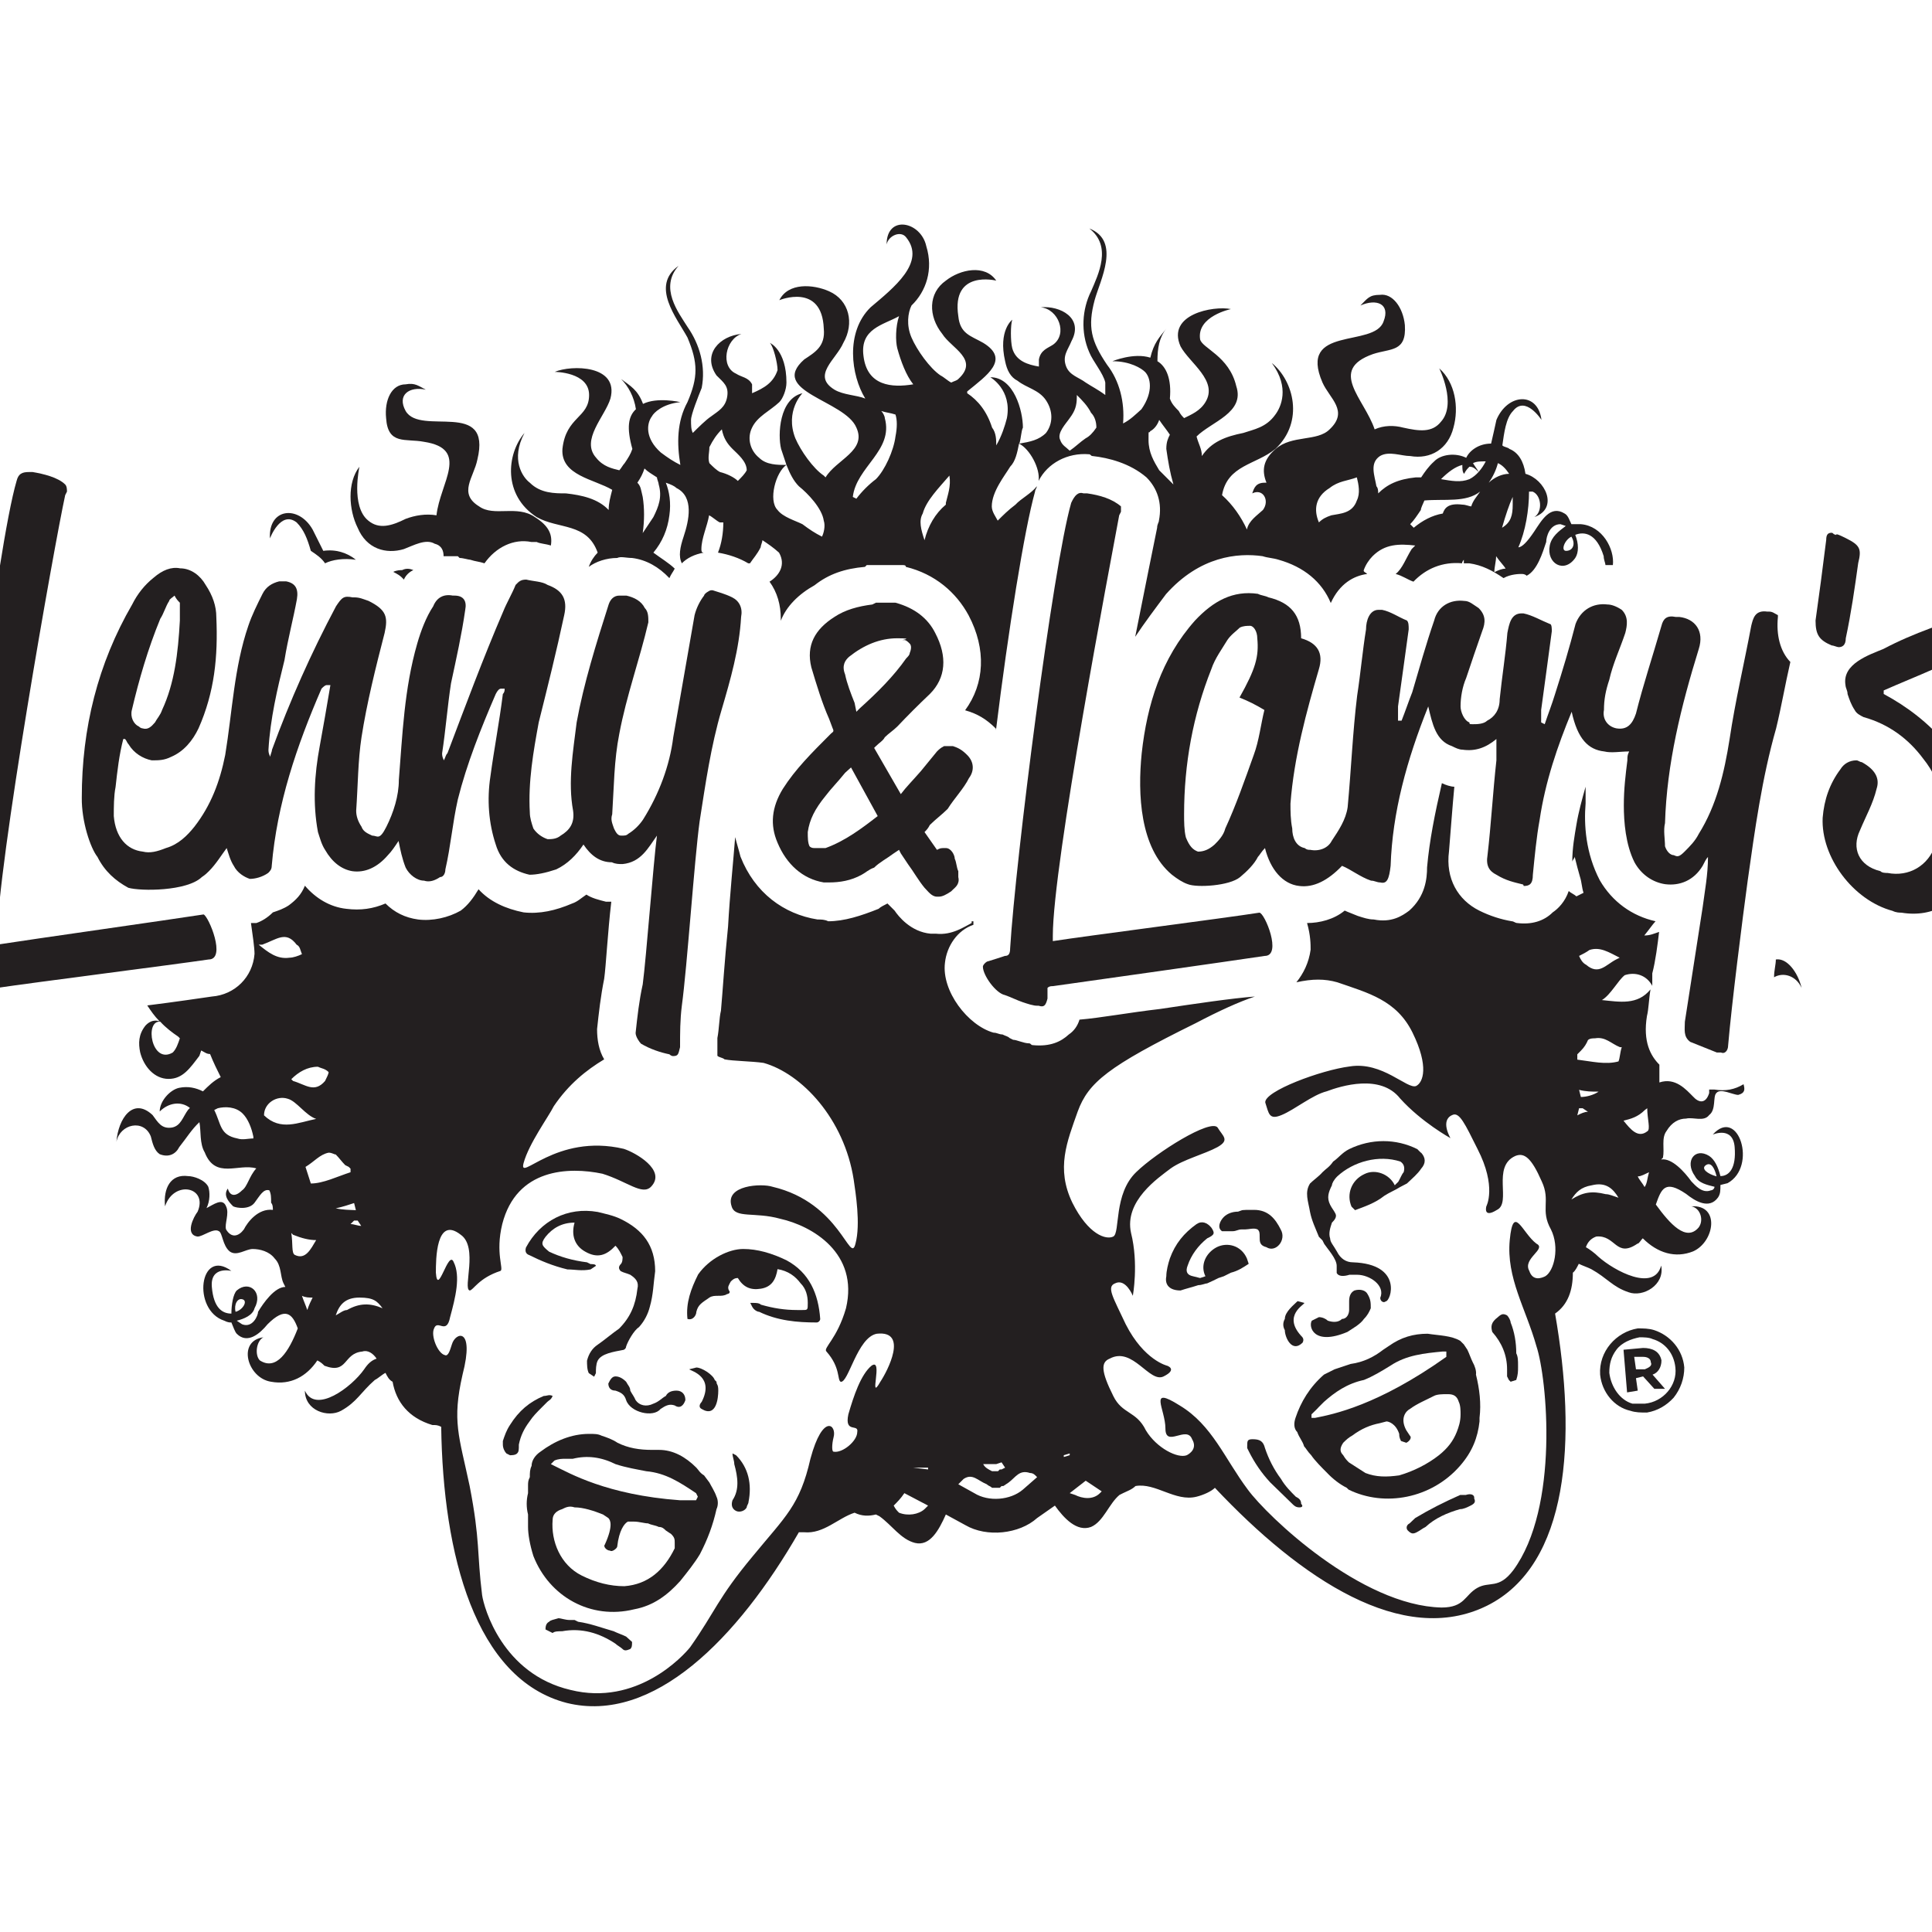 <svg viewBox="0 0 652 652" version="1.1" xmlns="http://www.w3.org/2000/svg" id="layer">
  
  <defs>
    <style>
      .st0 {
        fill: #231f20;
      }
    </style>
  </defs>
  <path d="M269.6,517.1h1.8c6.6.6,11.4-4.8,17-6.6,2.4,1.2,4.8,1.2,7.2.6l1.2.6c4.2,3,7.2,7.8,12,9,5,1.2,8-4.2,10.4-9.6l6.6,3.6c7.2,4.2,18.2,3,24.2-2.4l6-4.2c3,4.2,7.4,9,12.2,7.2,4.2-1.8,6-7.8,9.6-10.8l1.2-.6c1.2-.6,3-1.2,4.2-2.4,6.8-1.2,13.4,5.4,20.6,3.6,2.4-.6,5-1.8,6.2-3,29,30.8,63.4,53.8,91.8,39.8,27.8-13.8,30.4-56.2,23-98.6,4.3-3,6-7.8,6-13.8.8-.6,1.4-1.8,2-3,1.2.6,3,1.2,4.2,1.8,5.4,3,7.2,6,12.6,7.8,4.8,1.8,12.3-2.4,11-9-2.4,9-15.8,1.8-21.2-3-1.2-1.2-3.1-2.6-4.2-3.2.6-1.8,1.8-3,3.5-3.6,6.6-.6,6.6,7.4,13.9,2.4.6,0,1.1-1.2,1.8-1.8,5,5,11,6.8,17,4.4,7.2-3.2,9.2-15.8-.6-15.2,3.1.6,4.3,4.8,2.4,7.2-4.2,4.8-9.6-1.2-14.4-7.8,1.9-5.4,3.1-8.4,10.2-3.6,3,2.4,7.8,5.4,10.8,1.2.8-1.2.8-2.4.8-4.2l2.4-.6c10.2-5.6,3.6-26-5-16.4,0,0,6.8-3,7.4,4.2.6,7.2-1.9,9.8-4.8,9.8-.8-3.2-2-5.6-3.8-6.8-4.8-3-8.4,1.8-4.8,6.8,1.2,2.4,4.2,3,6.6,3.6,0,.6-.6,1.2-1.2,1.2-3,1.2-5.4-1.8-6.6-3-2.3-3.2-6.6-8-10.2-7.4l.6-.6c.6-3-.6-6.6,1.2-9,1.8-3,4.2-4.2,6.6-4.2,2.4-.6,6,1.2,7.8-1.2,2.4-1.8,1.2-6.2,2.4-7.4,1.4-1.8,5.6.6,7.4.6,2.3-.6,2.3-1.8,1.8-3.6-3,1.8-6,2.4-9.8,1.8h-1.8v1.2c-1.2,3.8-3.6,3.2-5.4,1.2-2.4-2.4-6-6.6-11.4-4.8v-6c-3-3-5.6-7.8-4.2-16.4.6-2.4.6-5.4,1.2-9-4.4,5.4-10.4,4.2-16.4,3.6,3-1.8,5.4-6.6,7.7-8.4,3.6-1.2,7.4,0,9.3,3.6v-4.2c1.1-4.2,1.8-9.8,2.3-14-1.8.6-3,1.2-5,1.2,1.5-1.8,2.7-3.6,3.8-4.8-8-1.8-14.6-6.6-18.8-13.8-4.8-9.2-5.4-18.8-4.8-26v-5.6h0c-1.2,4.2-2.4,8.6-3.1,12.8-.6,3.6-1.4,7.8-1.4,12.6,0-.6.8-1.2.8-1.8.6,2.4,1.2,4.8,1.8,6.8.6,1.8.6,3.6,1.2,5.4l-2.4,1.2c-.6-.6-2-1.2-2.6-1.8-1.2,3.6-3.6,6-5.4,7.2-3,3-7.2,4.2-12,3.6-.6,0-1.2-.6-1.8-.6-3.6-.6-7.4-1.8-11-3.6-7.2-3.6-11.4-10.8-10.2-20,.6-7.2,1.1-14.4,1.8-21.8-1.2,0-3-.6-4.2-1.2-2.4,10.4-4.2,19.4-5,28.4,0,3.8-.6,9.8-6,14.6-2.4,1.8-6,4.2-12,3-1.8,0-3.5-.6-5.4-1.2-1.4-.6-3.1-1.2-4.4-1.8-3.6,3-8.5,4.2-12.7,4.2,1.2,4.2,1.2,7.2,1.2,9-.6,4.4-2.4,8-4.8,11,5.4-1.2,9.6-1.2,13.8,0,10.4,3.6,20,6,25.4,17,5.6,11.4,3.6,16.8,1.2,18-3,1.2-11.4-8.4-22.4-6.6-9.6,1.2-29,8.4-28.5,12.2,1.2,3.6,1.2,6,5.5,4.2,4.4-1.8,10.4-6.8,15.2-8,4.8-1.8,18.2-6,24.8,2.4,7.2,8,17,13.4,17,13.4,0,0-3.6-6,.6-7.8,2.4-1.2,4.3,3,8.5,11.4,6.6,12.8,3,19.4,3,19.4,0,0-1.2,4.2,3.6,1.2,5-2.4-1.9-14.6,6.2-18.2,3-1.2,5.4.6,8.9,8.6,3.1,6.6-.6,9.6,3.1,16.2,3,6,1.1,14-1.9,15.8-1.2.6-4.2,1.8-5.4-1.8-2.4-4.2,6-7.4,2.4-9.2-4.8-3.6-7.8-13.8-9-1.2-1.2,12.8,5.4,23,9,35.8,3.6,10.8,7.8,54.4-7.8,75.6-5,6.6-8,3.6-12.2,6s-4.2,6.6-12,6.6c-27.2-.6-58.8-30.8-65.4-39.8-7.8-10.4-12-21.8-23-28.4-10.8-6.8-4.8,1.2-4.8,7.8s7.2-1.2,9,3.6c1.8,3-.6,4.8-1.8,5.4-3,1.2-10.2-2.4-13.8-8.4-3.2-6.6-8-5.4-11-11.6-4.2-8.4-4.2-11.4-1.2-12.6,7.8-4.2,13.4,8.4,18.2,6,4.8-2.4,1.2-3.6,1.2-3.6,0,0-7.8-1.8-14-14-4.2-9-6.6-12.6-3.6-13.8,3.6-1.8,6,4.2,6,4.2,0,0,2-10.8-.6-21.2-2.4-10.8,9.2-18.6,13.4-21.8,4.2-3,11.4-4.8,15.8-7.2,4.2-2.4,1.8-3.6,0-6.6-2.4-3-20.6,8.4-27.4,15-7.8,7.4-5.4,20.6-7.8,21.8-2.4,1.2-8.4-.6-13.8-11.4-5.6-11.6-1.8-20.6,1.8-30.8,3.6-9.8,10.2-15.2,39.8-29.8,8-4.2,14.6-7.2,20-9-7.8.6-20,2.4-32,4.2-10.4,1.2-20,3-27.2,3.6-.6,2-1.8,3.8-3.6,5-2.6,2.4-6.2,4.2-12.2,3.6-.6,0-.6-.6-1.2-.6-1.8,0-4.2-1.2-5.4-1.2l-1.2-.6c-.6-.6-1.2-.6-2.4-1.2-1.2,0-1.8-.6-3-.6-8.6-2.4-17.6-14-16.4-23.6.6-5.6,4.2-11,9.6-12.8v-1.2h-.6v.6c-2.4,1.2-6.6,4.2-12,3.6h-1.8c-6.8-.6-11-6-12.2-7.8l-2.4-2.4c-1.2.6-2.4,1.2-3,1.8-6,2.4-11.6,4.2-17,4.2-1.2-.6-2.4-.6-3.6-.6-11.4-1.8-21.2-9-26-21.2-.6-2.4-1.2-4.2-1.8-6.6-.6,7.8-1.8,19.4-2.4,30.2-1.2,11.6-1.8,21.8-2.4,28.4-.6,2.4-.6,6.2-1.2,9.2v6c.6.6,1.8.6,2.4,1.2,3,.6,9,.6,13.2,1.2,12.8,3.6,27.2,18.8,30.4,39.4.6,4.2,2.4,15,.6,21.6-1.8,7.4-5-13.8-28-19.2-3.6-1.2-16.2-.6-13.8,6.6,1.2,4.2,7.8,1.8,16.4,4.2,10.8,2.4,26.6,11.6,22.2,30.2-3,10.4-7.8,13.4-6.6,14.6,4.8,5.4,3.6,9.6,4.8,10.2,2.6.6,5.6-15,12.2-16.2,10.8-1.2,3.6,12.6,1.2,16.2-4.2,7.4,1.2-8.4-3-5.4-3.6,3-6,10.2-7.8,16.4-1.4,6.6,3.6,3,3,6,0,3-5,7.2-8,6.6-.6,0-.6-2.4,0-4.8,1.2-4.2-3.6-8.4-7.8,7.2-3.6,15.8-8.4,19.4-19.4,32.8-12,14.4-12.6,18.6-21.2,30.8-2.4,3-18,20-40.4,14.4-23-5.4-29.2-27.8-29.8-32-1.8-14.4-.6-18.2-4.2-36.8-3.6-17-6-21.8-2.4-37.6,4.2-16.2-2.4-14.4-3.6-10.2-.6,1.8-1.2,4.2-2.4,3.6-2.4-.6-4.8-6.6-3.6-9,1.2-3.2,4.2,2.4,5.4-3.8,1.8-6.6,3.6-13.8,1.2-18.6-1.8-4.4-5.4,12-6,3.6,0-4.2,0-19.4,8.4-12.8,6,4.2.6,18.2,3,18.8,1.2,0,3-4.2,10.4-6.6,1.2-.6-1.8-6,.6-15.8,4.8-18.8,22.4-19.4,33.8-17,8.4,2.6,13.4,7.4,16.4,4.4,5.4-5.6-5.4-11.6-9.2-12.8-23-5.4-35.6,11.6-33.8,4.8,1.8-6.6,8.4-15.6,10.2-19.2,5-7.4,11-12.2,17-15.8-1.8-3-2.4-6.6-2.4-10.2.6-5.6,1.2-11,2.4-17,.6-4.2,1.2-15.8,2.4-26h-1.8c-2.4-.6-4.8-1.2-6.6-2.4-1.8,1.2-3,2.4-4.8,3-5.6,2.4-11,3.6-16.4,3-6-1.2-11.4-3.6-15.2-7.8-1.8,3-3.6,5.4-6,7.2-4.2,2.4-9.6,3.6-14.4,3-4.4-.6-8-2.4-11-5.4-4.2,1.8-8.4,2.4-13.2,1.8-5.6-.6-10.4-3.6-14-7.8-1.2,3-3,4.8-5.4,6.6-1.8,1.2-3.6,1.8-5.4,2.4-1.8,1.8-3.8,3-5.6,3.6h-1.8c.6,4.2,1.2,8.4,1.2,10.4-.6,7.8-6.6,13.8-14.4,14.4-4.2.6-12.2,1.8-21.8,3h0c1.2,1.8,2.4,3.6,4.2,5.4h0s-2.4-1.2-4.8,1.4c-2.4,3-2.4,6-1.8,9,1.2,4.8,4.8,9,9.6,9s7.2-3.6,10.4-7.8l.6-1.8c1.2.6,1.8,1.2,3,1.2,1.2,3,2.4,5.4,3.6,7.8-2.4,1.2-4.2,3-6,4.8-2.4-1.2-5-1.8-8-1.2-3,.6-6.6,4.4-6.6,8,3-3,7.2-3.6,10.2-1.2l-.6.6c-1.8,2.4-2.4,5.4-5.4,6-3.6.6-4.8-1.8-6.6-4.2-6.6-6.2-11.6,1.2-12.2,9,1.2-6,9.2-7.8,11.6-1.8.6,2.4,1.2,4.8,3,6,3,1.2,5.4,0,6.6-2.4,2.4-3,4.2-6,6.8-8.4.6,3,0,7.2,1.8,10.2,3.6,9.2,11.4,3.6,17.4,5.4-2.4,2.6-3,6.2-4.8,7.4-2.4,2.4-4.2,1.8-4.8-.6-1.8,2.4.6,4.8,1.8,6,1.2.6,5.4,1.2,7.2-1.2,1.8-2.4,3-4.8,5-4.2.6,1.2.6,2.4.6,4.2.6.6.6,1.8.6,2.4-5-.6-8.6,4.2-9.8,6.6-1.8,2.4-4.2,3-6,0-.6-1.8,1.2-5.4,0-7.8-1.2-3-4.2-.6-6.6.6,1.2-2.4,1.2-5.4.6-7.2-1.2-2.4-5-3.6-6.8-3.6-6-.8-8.4,4.2-7.8,10.2,3-9,14.6-6.6,11,1.8-1.4,1.8-4.4,7.8,0,8.4,1.8,0,5.4-3,7.2-1.8,1.2.6,1.2,4.8,3.6,6.8,2.4,1.8,5.4-.8,7.8-.8s5.6.8,7.4,3.2c2.4,2.4,1.8,6,3,8.4l.6,1.2c-3.6,0-7.4,5.4-9.2,8.4,0,1.2-1.8,5.6-5.4,4.2l-1.8-1.2c2.4-.6,5.4-1.8,6-4.2,3-5.4-1.8-9.6-6-6-1.2,1.2-1.8,4.8-1.8,7.8-3,0-6-1.8-6.6-9s6.6-5.4,6.6-5.4c-10.8-8-13.4,13.2-2.4,16.8,1.2.6,1.8.6,2.4.6.6,1.4,1.2,3.2,1.8,3.8,3.6,3.6,7.8,0,10.4-3.2,6-6,8.4-3.6,10.2,1.4-3,7.8-7.2,14.4-12.8,10.8-1.8-1.8-1.2-6.6,1.2-7.8-9,1.2-5.4,13.8,2.6,15,6.6,1.2,12-1.8,15.6-7.2,1.2.6,1.8,1.2,2.4,1.8,8,3,6.2-4.2,12.8-4.8,1.8-.6,3.6.6,4.8,2.4-1.8.6-3,1.8-4.2,3.6-4.2,6-16.4,15.2-20,7.2,0,6.8,7.8,9.2,12.2,6.8,5.4-3,6.6-6.2,11.4-10.4,1.2-.6,2.4-1.8,3.6-2.4.6,1.2,1.2,2.4,2.4,3,1.2,6.8,5.4,12.2,13.4,14.6,1.2,0,1.8,0,3,.6.6,43,11.4,85.2,42.4,93.2,29.2,7.2,57.7-21.8,78.3-57.6ZM575.7,393.2h0c1.8-1.2,3,1.2,3.6,3.8-3-.8-5.4-2.6-3.6-3.8ZM556.5,395.6h0c-.6,2-.6,3.8-1.5,5-.6-1.2-1.8-2.4-2.3-3.6,1.2,0,2.4-.8,3.8-1.4ZM555.1,374.6h0l.8-.6c0,3.6,1.2,7.2,0,7.8-3.1,2.4-5.6-.6-8-3.6,2.4-.6,4.8-1.2,7.2-3.6ZM535.3,325.6h0c-1.2-.6-1.9-1.8-2.4-3,1.2-.6,2.4-1.2,3.5-2,3.6-1.2,6.6.8,10.2,2.6l-1.2.6c-3.5,1.8-5.9,5.4-10.1,1.8ZM532.3,356.4h0v-.6l1.2-1.2c1.2-1.2,1.9-2.4,2.4-3.6.6-.6,1.8-.6,2.4-.6,3.5-.6,5.4,1.8,8.4,3h.6c-.6,1.8-.6,3.6-1.1,4.8-4.3,1.2-9,0-13.9-.6v-1.2h0ZM532.3,376.4h0l.6-2.4h1.2l1.8,1.2c-1.2,0-2.4.6-3.6,1.2ZM533.5,370.2h0l-.6-2.4c2.4.6,4.2.6,6.6.6-1.8,1.2-4.2,1.8-6,1.8ZM530.3,404.8h0c1.5-2.4,3.2-4.2,6.9-4.8,4.8-1.2,7.2,1.2,9,4.2-1.9-.6-3.1-1.2-4.3-1.2-4.8-1.2-7.8-.6-11.6,1.8ZM366.4,499.7h0c1.8,1.2,3.6,2.4,5.4,3.6l-.6.6c-2.4,2.4-6,1.8-8.4.6l-1.8-.6,5.4-4.2ZM361,490.5h0v.6l-2,.6v-.6l2-.6ZM336.2,494.1h0l1.8-.6,1.2,1.8-1.2.6h-.6l-.6.6h-2c-1.2-.6-2.4-1.2-3-2.4h4.4ZM325.2,499.1h0c3-2,4.8.6,7.8,1.8.6.6,1.2.6,1.8,1.2h2.6l.6-.6h.6l1.8-1.2c2.4-1.8,3.6-4.4,7.2-3.2,1.2,0,1.8.8,2.4,1.4l-4.8,4.2c-4.2,3.6-11.6,4.2-16.4,1.2l-5.4-3c.6-.6,1.2-1.2,1.8-1.8ZM308.2,495.3h5v.6l-5-.6ZM305.2,503.9h0l8,4.2-1.2,1.2c-2,1.8-5.6,2.4-8.6,1.2-.6-.6-1.2-1.2-1.8-2.4,1.2-1.2,2.4-2.4,3.6-4.2ZM58.3,355.2h0c-7.2,4.2-9.6-11-4.2-10.4,1.8,2,4.2,3.8,6,5l.6.6c-.6,1.8-1.2,3.6-2.4,4.8ZM79.5,442.7h0c-.6-2.4.6-4.8,2.4-4.2,1.8.6,0,3.6-2.4,4.2ZM107.3,360h0c1.2.6,2.4.6,3.6,1.8,0,.6-.6,1.8-1.2,3-3.6,4.2-6.6,1.2-10.8,0l-.6-.6c2.4-2.4,5.4-4.2,9-4.2ZM88.5,318.8h0c5-1.8,8-4.8,11.6,0,1.2.6,1.2,1.8,1.8,3.2-1.2.6-3,1.2-4.2,1.2-4.2.6-7.2-1.8-10.4-4.4h1.2ZM80.1,384.2h0c-6-1.2-5.4-4.8-7.8-9.6l1.2-.6c2.4-.6,6-.6,8.4,1.8,1.8,1.8,3,4.8,3.6,7.8v.6c-1.8,0-3.6.6-5.4,0ZM89.1,376.4h0c0-4.2,4.4-6.8,8-5.6,3,.8,6,5.6,9.6,6.8-6,1.2-12,4.2-17.6-1.2ZM103.1,393.8h0c3-1.8,4.8-4.2,7.8-4.8,1.2,0,1.8.6,2.4.6,1.2,1.2,2,2.4,3.2,3.6l1.2.6.6.6v1.2c-4.4,1.4-9.2,3.8-13.4,3.8-.6-1.8-1.2-3.8-1.8-5.6ZM99.5,423.5h0c-1.2-.6-.6-3.8-1.2-7.4l.6.6c3,1.2,5.4,1.8,7.8,1.8-1.8,3-3.6,6.8-7.2,5ZM103.7,442.1h0c-.6-1.8-1.2-3-1.8-4.8,1.2.6,2.4.6,3.6.6-.6,1.2-1.2,2.4-1.8,4.2ZM113.3,407.8h0c2.6-.6,4.4-1.2,6.2-1.8l.6,2.4c-2.4-.1-4.2-.1-6.8-.6ZM119.5,411.9h1.2l1.2,1.8c-1.2,0-2.4-.6-3.6-.6l1.2-1.2ZM117.1,442.1h0c-1.2,0-2.6,1.2-3.8,1.8,1.2-3.6,3.2-6,8-6s6,1.2,7.8,3.6c-4.2-1.8-7.8-1.8-12,.6Z" class="st0"></path>
  <path d="M608,333.4h0c-1.9-4.2-6.2-5.4-9.3-3.6,0-2.4.6-4.2.6-6,3.7-.6,7.4,4.2,8.7,9.6Z" class="st0"></path>
  <path d="M181.1,174.5h0c7.4,4.2,17,1.8,20.6,12-1.2,1.2-2.4,3-3,4.8h0c2.4-1.8,6-3,9.6-3,1.2-.6,3,0,5,0,4.8.6,9,3,12.6,6.8.6-1.4,1.2-2,1.8-3.2-1.8-1.8-4.8-3.6-7.2-5.4,3-3.6,4.8-7.8,5.4-12.6.6-4.2,0-8-1.2-11,1.8.6,3,1.2,3.6,1.8,6,3,4.2,11,2.4,16.4-1.2,3.6-1.8,6.6-.6,9,1.8-1.8,4.2-3,7.4-3.6-.8,0-.8-.6-.8-1.2,0-3.6,2-7.8,2.6-11.4,1.2.6,2.4,1.8,3.6,2.4h1.2c0,3.6-.6,7.2-1.8,10.2,3.6.6,7.2,1.8,10.2,3.6h.6c1.2-1.8,2.4-3,3.6-5.4,0-.6.6-1.8.6-2.4,1.8,1.2,3.6,2.4,5.6,4.2,2.4,4.2,0,7.8-3.2,9.8,2.6,3.6,3.8,7.8,3.8,12.6v.6c1.8-4.8,6-9,11.4-12,4.8-3.8,10.2-5.6,17-6.2l.6-.6h12c.6,0,1.2,0,1.2.6,9.8,2.4,17,8.6,21.2,16.4,6,11.4,5.4,23-1.2,32,4.2,1.2,7.2,3,10.4,6.2v.6c4.2-34,9.6-67.8,13.2-80.6,0-.6.6-1.2.6-1.8-1.8,2.4-5.4,4.2-7.2,6.2-2.4,1.8-4.2,3.6-6,5.4-.6-1.2-2-3-2-4.8,0-5,4.4-10.4,6.2-13.4,1.8-1.8,2.4-4.8,3-7.8,3.6,1.8,7.2,8.4,6.6,12.6,3-6,9.8-9.6,17-9,.6,0,.6.6,1.2.6,5.4.6,12.6,2.4,18.2,7.2,3.6,3.6,5.4,8.6,4.2,14.6,0,.6-.6,1.2-.6,2.4-1.2,6-4.2,20.6-7.4,36.8,3.2-4.8,6.8-9.6,10.4-14.4,11.4-12.8,24.2-14,32.6-12.8,1.8.6,3.5.6,5.4,1.2,8.5,2.4,14.6,7.4,17.6,14.6,3-6.6,7.8-9.2,12.3-9.8-.6-.6-1.2-.6-1.2-1.2.6-1.8,1.8-3.6,3-4.8,4.2-4.2,9-4.2,14.4-3.6l-1.2,1.2c-1.9,3-3.1,6.6-5.4,8.4,2.3.6,4.2,2,6,2.6,4.2-4.4,9.8-6.8,16.4-6.2,0-.6.6-1.2.6-1.2v1.2h1.8c4.3.6,7.8,2.4,11.6,5,2.4-1.4,5.5-1.4,6-1.4s1.2,0,1.8.6c3.6-1.8,5.4-7.8,6.6-11.4,0-1.8,1.2-6,4.8-6l1.8.6c-2.4,1.8-4.8,3.6-5.4,6.6-1.2,6,4.8,9.6,8.6,4.2,1.2-1.8,1.2-4.8,0-7.8,3-1.2,7.2-.6,9.6,7.2,0,1.2.6,2.4.6,3h2.5c.6-5.4-3.5-13.2-10.8-13.8h-3.2c-.6-1.2-1.1-3-2.3-3.6-4.8-3-7.8,2.4-10.2,6s-4.2,5.4-5.4,5.4c2.4-5.4,3.6-12.6,3.6-18.8h1.2c3,1.2,3.5,6.8.6,8.6,8.4-3,3.6-12.8-3-14.6-.6-4.2-2.4-7.2-5.4-8.4-.6-.6-1.9-.6-2.4-1.2.6-4.2,1.2-9.2,3.6-11.6,4.2-5.4,9.6,3,9.6,3-1.2-9.6-11.4-9-15.2,0-.6,2.6-1.2,5.6-1.8,8-4.2,0-7.3,2.4-8.4,4.8-3.6-1.8-8.5-1.2-10.8,1.2-2,1.8-3.2,3.6-4.4,5.4h-1.8c-6,.6-9.7,2.4-12.7,5.4,0-.6,0-1.8-.6-2.4-.6-3.6-2.4-7.8,1.2-10.2,3-1.8,7.2,0,10.2,0,6.9,1.2,12.8-2.4,14.6-9.6,1.9-6.8.6-15.2-4.8-20,0,0,6,12,.6,18-3,3.8-7.4,3.2-12.8,2-3-.8-6.5-.8-9.6.6-3.5-10.4-15.8-20-.6-25.4,6-2,11.4-.6,10.8-9.8-.6-6-4.2-10.8-8.4-10.2-3.6,0-4.2,1.2-6.6,3.6,5.4-2.4,10.2-.6,7.8,5.4-3.1,9-29,1.2-20.6,20.6,2.4,5.4,9,9.6,2.4,15.8-4.2,4.2-12.7,1.8-18.2,6.6-4.2,3.6-4.8,7.2-3.1,11.4h-.6c-3,0-3.6,1.8-4.2,3.6,3.6-1.8,6,2.4,3.6,5.6-1.9,1.8-4.8,3.6-5.4,6.6-1.9-4.2-4.8-8.4-8.4-11.6,1.8-10.2,11.4-10.2,18-15.6,9.8-9.2,6.2-23-1.2-29,6.2,8.4,3,15,1.2,17.4-3.1,4.4-7.3,5-10.8,6.2-6,1.2-10.8,3-14,7.8,0-2.4-1.2-4.2-1.8-6.6,5-5,16.4-8,13.4-17-2.4-10.2-11.6-12.8-12.2-15.8-1.2-7.8,10.4-10.2,10.4-10.2-6-1.2-21.8,1.8-17,12.6,3,5.6,12.8,11.6,8.4,18.8-1.8,3-4.8,4.2-7.2,5.4-.6-.6-1.2-1.2-1.8-2.4-1.2-1.2-2.4-2.4-3-4.2.6-6.6-1.2-10.8-4.2-12.6,0-4.4.6-8,3-11-2.4,3-4.2,4.8-5.4,9.8-5.6-1.8-12.8,1.2-12.8,1.2,6,0,9.8,2.4,11,3.6,1.8,1.8,3,6.6-1.2,12.6-2,1.8-3.8,3.6-6.2,4.8.6-7.2-1.2-14.4-5.4-19.8-5.4-8-6.6-12.8-4.2-21.8,1.8-6.6,9-20-1.8-24.2,7.8,6,3,15.6.6,21.2-3,6-3.6,13.8-.6,20.6,1.2,3,4.8,7.2,5.4,10.2v4.2c-2.4-1.8-4.8-3-6.6-4.2-2.4-1.8-5.4-2.4-6.6-5.4-1.4-3.6.6-5.6,1.8-8.6,4.2-7.8-3.8-12-10.4-11.4,6,.6,9.2,9,4.2,12.6-1.8,1.2-4.2,1.8-4.8,5v2.4c-3.6-.6-7.8-1.8-9-6.2-.6-2.4-.6-7.8,0-9.6,0,0-4.8,3.6-2.4,14,.6,3,1.8,5.4,4.2,6.6,3,2.4,7.2,3,9.6,6.6s2.4,7.8,0,11c-2.4,2.4-5.4,3-9,3.6.6-1.8.6-4.2,1.2-5.4,0-5.6-3-17-11-17,0,0,7.4,4.2,5.6,13.8-.6,2.4-1.8,6.2-3.6,9.2,0-1.8,0-4.2-1.4-6-1.8-5.6-4.8-9.2-8.4-11.6v-.6c6.6-5.4,14.6-10.8,5.4-16.4-4.2-2.4-7.8-3-8.4-9-2.4-15.8,12.8-12,12.8-12-3.8-5.6-12.2-3.8-17,0-6,4.2-6,12-1.2,18,3,4.8,12.6,8.6,5.4,15.2-.6.6-1.2.6-2.4,1.2-1.2-.6-2.4-1.8-3.6-2.4-3.6-2.4-8-8.6-9.8-12.8-1.8-4.2-1.2-8.4,0-10.8,5-4.8,7.4-12.2,5-20-1.8-8.4-13.4-10.8-13.4-.6.6-3,4.8-4.8,6.6-2.4,6.8,8.4-4.2,17-12,23.6-8.6,8.4-6.6,23-1.8,30.8-3-1.2-7.4-1.2-10.4-3-7.8-4.8.6-10.2,3-15.8,3.8-6.6,2-14.4-4.8-17.4-5.4-2.4-13.8-3-16.8,3,0,0,14.4-6,15,9.6.6,6-3,8-6.6,10.4-12.2,10.8,13.8,13.8,17.6,23,3.6,7.8-6.8,10.8-10.4,16.8l-.6-.6c-3.6-2.4-7.8-8.4-9.6-12.6-3.6-9.2,2.4-15.2,2.4-15.2-7.8,1.8-8.4,14-7.2,18.8.6,1.8,1.2,3.6,1.8,5.4-3,0-6.8,0-9.2-2.4-3-2.4-4.2-6.6-2.4-10.2,1.8-3.8,6-5.6,9.2-8.6,1.2-1.2,2.4-4.2,2.4-6.6,0-11-5.6-13.4-5.6-13.4,1.2,1.2,2.6,6.8,2.6,9.2-1.4,4.2-4.4,6-8.6,7.8v-3c-1.2-2.4-3.6-2.4-5.4-3.6-5.4-2.4-3.6-11.6,1.8-13.4-7.2.6-13.4,6.8-8.4,14,2.4,2.4,4.2,3.6,3.6,7.2-.6,3.6-3,4.8-5.4,6.6-1.8,1.2-4.4,3.8-6.2,5.6-.6-1.2-.6-2.6-.6-4.4s2.4-7.8,3.6-10.8c1.4-7.2-.6-14.6-4.8-20.6-3-4.8-9.6-13.2-3-20.6-9.6,6.8-.6,17.6,3,24.2,3.6,8.6,3.6,13.4,0,21.8-3.6,6.6-3.6,14-2.4,21.2-2.4-1.2-4.2-2.4-6.6-4.2-5.4-4.8-4.8-9.8-3-12.2.6-1.2,3.6-4.2,9.6-4.8,0,0-7.8-1.8-12.6.6-1.8-4.8-4.2-6-7.4-8.4,2.4,2.4,4.4,6,5,10.2-2.6,2.4-3.2,6.2-1.2,13.4-.6,1.8-1.4,3-2.6,4.8-.6.6-1.2,1.8-1.8,2.4-2.4-.6-5.4-1.2-7.8-4.2-5.4-6,3-14,4.8-20,3-11.4-13.2-11.4-18.8-9,0,0,11.6,0,11.6,7.8s-7.8,7.2-9,18.2c-.6,9,10.8,10.2,16.8,13.8-.6,2.4-1.2,4.4-1.2,6.8-3.6-3.8-9-5-14.4-5.6-3.8,0-8.6,0-12.2-3.6-2.4-1.8-6.6-7.8-1.8-16.8-6.1,7.2-7.3,21,4.1,28.4ZM530.3,181.1h0c1.5,2.4.6,4.8-1.8,4.8-1.8,0-.6-3.6,1.8-4.8ZM508.1,191.9h0c-1.2,0-2.6.6-3.8,1.2,0-1.8.6-3.6.6-5.4,1.2,1.8,2.5,3,3.2,4.2ZM510.5,167.7h0v2.6c0,3.6-.6,6-3.6,7.8,1.2-4.2,2.4-7.8,3.6-10.4ZM505.5,156.3h0c1.4.6,2.6,1.8,3.8,3.6-2.4,0-5,1.2-6.9,3,1.3-1.8,2.5-4.2,3.1-6.6ZM493.5,156.9h0c0,1.2,0,2.4.6,3,.6-1.2,1.2-1.8,1.8-2.4,1.2,0,1.9.6,3.1,1.8-.6-1.2-1.2-1.8-1.9-3,1.2-.6,2.4-.6,4.3-.6-1.2,2.4-3.1,4.8-5.5,6-3,1.2-6,.6-9.6,0,2.4-2.4,4.8-4.2,7.2-4.8ZM479.5,172.1h0c0-.6.6-1.8,1.2-3.2,6.8-.6,14,.8,18.8-3-1.2,1.8-2.4,3-3,5-.6,0-1.8-.6-3-.6-4.8-.6-6,1.2-6.6,3-3.6.6-6.9,2.4-9.8,4.8l-1.2-1.2c1.2-1.2,2.4-3,3.6-4.8ZM448.7,164.7h0c3-2.4,6-2.4,9.2-3.6.6,2.4,1.2,5.4,0,7.8-1.5,4.4-5.6,4.4-8.6,5-1.8.6-3,1.2-4.2,2.4-1.8-4.2-1.3-8.6,3.6-11.6ZM391.2,141.7h0c1.2,1.8,2.4,3.2,3.6,5-.6,1.2-1.2,2.4-1.2,4.8.6,4.2,1.2,7.8,2.4,12-1.8-1.8-3-3-4.8-4.8-1.8-3-3.6-6-3.6-10.2s0-1.8.6-3c1.2-.6,2.4-2,3-3.8ZM361,141.1h0c1.8-2.4,2.4-4.2,2.4-7.2v-.6c1.8,1.8,3.6,3.6,4.8,6,1.2,1.2,1.8,3,1.8,5-1.2,1.8-2.4,3-3.6,3.6-1.8,1.2-3.6,3-5.4,4.2-1.2-1.2-2.6-1.8-3.2-3.6-1.2-2.4,2-5.6,3.2-7.4ZM311.4,173.3h0c1.2-4.4,5.4-8.6,9-12.8.6,3.6-.6,6.6-1.2,9.2v.6c-3.6,3-6,7.2-7.2,12-1.2-3.6-2-6.6-.6-9ZM295.6,161.7h0c-2.4,1.8-4.8,4.2-6.6,6.6l-1.2-.6c1.2-10.2,13.8-15.6,10.8-26.6,0-.6-.6-1.8-1.2-2.4,1.8.6,3,.6,4.8,1.2.6,1.8.6,4.4,0,7.4-.6,4.8-3.6,11.4-6.6,14.4ZM291.4,120.1h0c-1.2-9.2,6.6-10.4,12-13.4-1.2,3.6-1.2,8.4-.6,10.8,1.2,4.4,3,9.2,5.4,12.2-7.2,1.2-15.6.6-16.8-9.6ZM265.4,156.9h0c1.2,3,2.4,5.4,4.2,7.2,3,2.4,7.8,7.4,8.4,11.6.6,1.8,0,4.2-.6,5.4-2.4-1.2-4.2-2.4-6.6-4.2-2.4-1.2-6.6-2.4-8.4-4.8-3.2-3.2-.6-12.8,3-15.2ZM243.6,144.9h0c.6,3,1.8,4.8,3.6,6.6s4.8,4.2,4.8,7.2c-.6,1.2-1.8,2.4-3,3.6-1.2-1.2-3.6-2.4-6-3-1.2-.6-2.4-1.8-3.6-3-.6-1.8,0-3.6,0-5.4,1.2-2.4,2.4-4.2,4.2-6ZM217.5,158.1h0c1.2,1.2,2.4,1.8,4.2,3,0,.6.6,1.8.6,2.4,1.2,4.2,0,7.4-1.8,11-1.2,1.8-2.4,3.6-3.6,5.4.6-4.2.6-8.4,0-12.2-.6-2.4-.6-3.6-1.8-4.8,1.2-1.8,1.8-3,2.4-4.8Z" class="st0"></path>
  <path d="M136.3,195.6h0c.6-1.4,1.8-2.6,3.2-3.2-1.4-.6-2.6-.6-3.8,0-.6,0-1.8,0-3,.6,1.2.6,2.4,1.2,3.6,2.6Z" class="st0"></path>
  <path d="M136.3,185.3h0c3.2-1.2,7.4-3.6,10.4-1.8,2.4.6,3,2.4,3,4.2h4.8l.6.6c1.2,0,3,.6,3.6.6,1.8.6,3,.6,4.8,1.2,3.8-5.4,9.8-8.4,15.8-7.2h1.8c1.2.6,3,.6,4.8,1.2.6-3.6-.6-6.6-5.4-9.6-6-4.2-13.8,0-18.8-3.6-7.2-4.4-1.8-9.8-.6-15.8,5-20.6-19.2-7.8-24.2-16.4-3-5.4,1.2-8.4,6.8-7.2-2.4-1.2-3.6-2.4-6.8-1.8-4.8,0-7.2,5.4-6.6,11.4.6,9.2,6.6,6.8,12.8,8,15.6,2.4,5.4,13.8,4.2,24.8-3.6-.6-7.2,0-10.4,1.2-4.8,2.4-9,3.6-12.6.6-6-4.8-3-18.2-3-18.2-4.2,5.4-3.6,14.6-.6,20.6,3,7.2,9.6,9,15.6,7.2Z" class="st0"></path>
  <path d="M100.1,176.3h0c2.4,2.4,3.6,5.4,4.8,9.6,1.8,1.2,3.6,2.4,4.8,4.2,2.4-1.2,6.2-1.8,10.4-1.2-3-2.4-6.8-3.6-11-3l-3.6-7.2c-4.8-8.4-15-7.2-14.4,3,0,0,3.6-9.6,9-5.4Z" class="st0"></path>
  <path d="M177.5,195.6h0c-1.8,0-2.4.6-3.6,1.8,1.2-1.1,1.8-1.8,3.6-1.8Z" class="st0"></path>
  <path d="M425.1,417.3h0c0,1.8,0,3,2.3,3.6,3.1,2,6.9-2.4,4.8-6-1.8-3.6-4.2-6.6-9-6.6s-3.5,0-5.4.6c-1.8,0-3.6.6-4.8,1.8s-2.4,3.6-.6,4.8h3.6c1.2,0,1.8-.6,3-.6h1.2c1.2,0,3-.6,4.2,0,.7.6.7,1.3.7,2.4Z" class="st0"></path>
  <path d="M452.9,445.1h0c-1.2,1.2-3,1.2-4.8.6-.6-.6-1.8-1.2-3-1.2l-1.2.6-1.2.6c-1.2,2,.6,8.6,12,3.8,1.8-1.2,4.4-2.6,5.6-4.4,1.2-1.2,1.8-2.4,2.3-3.6,0-1.8,0-3-1.1-4.8-.6-1.2-2.4-1.8-4.4-1.2-1.2.6-1.8,1.8-1.8,3.6v3c0,1.2-.7,3-2.4,3Z" class="st0"></path>
  <path d="M494.7,504.5h-1.9c-5.4,2.4-10.2,4.8-15.2,7.8l-1.9,1.8c-1.2.6-1.2,1.8-.6,2.4,1.2,1.2,1.8,1.2,3,.6,1.2-.6,1.8-1.2,3-1.8,3.2-3,7.4-4.8,11.6-6,1.2,0,2.4-.6,3.6-1.2s1.8-1.2,1.2-2.4c.2-1.2-1-1.8-2.8-1.2Z" class="st0"></path>
  <path d="M497,459.7h0c-.6-1.2-1.2-3-1.8-4.2l-1.2-1.8-.6-.6-.6-.6c-3-1.8-7.2-1.8-11-2.4-4.8,0-9,1.2-13.2,4.2l-1.8,1.2c-3.1,2.4-6.6,4.2-11,4.8-1.8.6-3.6,1.2-5.4,1.8-1.2.6-2.4,1.2-3.6,1.8-4.8,4.2-7.8,9.2-9.6,14.6-.6,1.8-.6,3.6.6,4.8.6,1.8,1.8,3,2.3,4.8.6.6,1.2,1.8,2.4,3,1.2,1.8,3.6,4.2,5.4,6,1.9,2,4.2,3.8,6.6,5l.6.6c12.2,6,28,3,37.6-8,4.2-4.8,6-9.6,6.6-15v-1.2c.6-4.8,0-9.8-1.2-14.6.2-1.2-.4-3-1.1-4.2ZM443.8,478.5h-1.2v-1.2c.6-.6,1.9-1.8,2.4-2.4l1.8-1.8c3.6-3.2,7.8-6.2,13.5-7.4,3-1.2,6-3,8.9-4.8,5.4-3.6,11.4-4.2,17.7-4.8h1.2v1.8c-23.1,16.4-38.2,19.4-44.3,20.6ZM491.6,483.3h0c-1.2,3-3,5.4-6,7.8-3.8,3-8.6,5.4-13.4,6.8-4.3.6-7.8.6-11.4-.8-1.8-1.2-3.8-2.4-5.6-3.6-.6-.6-1.2-1.2-1.9-2.4-1.2-1.2-1.2-2.4,0-4.2,1.2-1.2,1.9-1.8,3-2.4,3.2-2.4,6.2-3.6,9.3-4.2l2.3-.6c.6,0,3.1.6,4.3,4.2,0,.6,0,1.2.6,2.4l1.8.6c1.2-.6,1.9-1.8,1.2-2.4l-1.2-1.8c-2.3-4.2,0-6.6,1.2-7.2,2.4-1.8,5.4-3,8.1-4.4,1.1-.6,3-.6,4.2-.6h.6c1.8,0,3,.6,3.6,2.6.6,1.2.6,3,.6,4.2,0,2.4-.6,4.2-1.3,6Z" class="st0"></path>
  <path d="M437.9,439.1h0c-1.2,1.2-4.3,3.6-4.3,6-.7,1.2-.7,2.6,0,3.8,0,2.4,2.4,7.8,6,4.2.6-1.2,0-1.8-.6-2.4-6.1-6.8,1.2-10.4,1.2-11l-2.3-.6Z" class="st0"></path>
  <path d="M479.5,389h0l-1.2-1.2c-7.2-3.6-15.6-3.6-23,0-2.4,1.2-3.6,3-5.4,4.2-1.2,1.8-2.4,2.4-3.6,3.6-1.2,1.4-3,2.6-4.2,3.8-1.9,3-.6,6,0,9.6.6,3,1.8,5.4,3,8.4l1.2,1.2.6,1.2c1.2,1.8,4.2,5,4.2,7.4v2.4c.6,1.2,2.4,1.2,4.3.6h2.6c4.2,0,9.6,3.6,7.8,7.8,0,1.2,1.2,1.8,1.8,1.2,1.8,0,6-12.6-11-13.2-2.3,0-4.2-1.2-5.4-3.6-1.1-2-2.3-3.2-2.3-4.4-.6-1.8,0-3.6.6-5.4.6-.6,1.8-1.8,1.2-3-.6-1.2-1.2-1.8-1.8-3-1.2-2.4-.6-4.2.6-6.6,0-.6.6-1.8,1.8-3,5.4-5,14-7.4,21.3-5q1.8,1.2,1.1,3.6c-.6.6-1.1,2-1.8,3.2l-1.2,1.2c-1.8-3.8-6.6-5.6-10.2-3.8-4.4,2-6.2,6.8-4.4,11l1.2,1.2c3.2-1.2,6.8-2.4,9.8-4.8,1.8-1.2,3.5-1.8,5.4-3l2.3-1.2c1.9-1.8,3.6-3.2,4.8-5,1.6-1.8,1.6-3.6,0-5.4Z" class="st0"></path>
  <path d="M403.8,413.1h0c-4.2,3-7.2,6.6-9,11.6-.6,1.8-1.2,4.2-1.2,6-.6,3,1.2,4.8,4.8,4.8,1.8-.6,4.2-1.2,6-1.8,1.2,0,2.4-.6,3-.6,1.4-.6,2.6-1.2,3.8-1.8l1.8-.6,2.4-1.2c2.4-.6,4.2-1.8,6-3l-.6-1.8c-1.9-4.4-6.6-5.6-10.2-3.8-3.8,2-5.6,6.2-3.8,9.8l-1.8.6-2.4-.6q-3-.6-1.8-3.6c1.2-3.6,3.6-6.8,6.6-9.2,2.6-1.2,2.6-1.8,1.4-3.6-1.4-1.7-3.2-2.4-5-1.2Z" class="st0"></path>
  <path d="M508.6,463.9h0v.6l.6,1.2.6.6,1.9-.6c.6-1.8.6-3,.6-4.2v-.6c0-1.8,0-3-.6-4.2,0-3.6-.6-7.2-1.9-10.4,0-.6-.6-1.8-1.2-2.4-1.2-.6-1.8-.6-3.1.6-2.4,1.8-2.4,3.2-1.9,5,3.2,3.6,5,7.8,5,12.6,0,.6,0,1.2,0,1.8Z" class="st0"></path>
  <path d="M420.9,488.1h0v.6l.6,1.2c1.8,3.6,4.2,7.2,7.2,10.4,2.4,2.4,5,4.8,7.4,7.2.6.6,1.2,1.2,2.4,1.2s1.2-.6.6-1.2c0-1.2-.6-1.8-1.8-2.4-1.8-1.8-3.6-3.6-5-6-2.4-3.2-4.2-6.8-5.4-10.4-.6-2.4-1.8-3-4.2-3-1.8,0-1.8.6-1.8,2.4Z" class="st0"></path>
  <path d="M229.6,533.5h0c2.4-3,4.8-6,6.6-9,2.6-5,4.4-9.8,5.6-15.2.6-1.2.6-3,0-4.2-.6-1.8-1.8-3.6-2.4-4.8l-1.8-2.4c-1.4-.8-2-2-2.6-2.6-3.6-3.6-7.8-6-12.6-6h-2.4c-4.2,0-8-.6-11.6-2.4-1.8-1.2-3.6-1.8-5.4-2.4-1.2-.6-2.4-.6-4.2-.6-6,0-11.6,2.4-16.4,6-1.8,1.2-3,3-3,4.8-.6,1.2-.6,2.4-.6,3.8-.6,1.2-.6,1.8-.6,3v2.4c-.6,2.4-.6,4.8,0,7.2v4.2c0,2.4.6,6,1.8,9.8,5.4,13.8,19.4,21.6,34,18,6.5-1.2,11.3-4.8,15.6-9.6ZM187.1,494.7h0l-1.2-.6,1.2-1.2c1.4-.6,2.6-.6,3.8-.6h2.4c4.8-1.2,9.6-.6,14.4,1.8,3.6,1.2,7.4,1.8,10.4,2.4,6.6.6,11.4,3.8,16.8,7.4l.6,1.2-.6,1.2h-5.4c-24.8-1.8-37.4-9.2-42.4-11.6ZM210.7,535.3h0c-4.8,0-9.6-1.2-14.4-3.6-7.2-3.6-10.4-11.6-9.8-18.8,0-1.8,1.2-3,3.2-3.6,1.2-.6,2.4-1.2,4.2-.6,3,0,6.6,1.2,9.6,2.4l1.8,1.2c.6.6,1.8,2.4-1.2,9-.6.6.6,2,1.8,2,.6.6,2.4-.8,2.4-1.4.6-5.4,2.4-7.8,3.6-8.4h2c1.8,0,3.6.6,4.8.6,1.2.6,2.4.6,3.6,1.2,1.2,0,1.8.6,2.4,1.2l1.8,1.2c1.2,1.2,1.2,1.8,1.2,3v1.8c-3.6,7.4-9,12.2-17,12.8Z" class="st0"></path>
  <path d="M276.8,445.1h0c-.6-8.4-3.6-15.6-11.4-19.8-5-2.4-9.8-3.8-14.6-3.8s-11.4,3.2-15.2,8.6c-2.4,4.8-4.2,9.6-3.6,15,1.8.6,3-1.2,3-2.4.6-2.4,1.8-3,4.4-4.8,1.8-1.2,4.2,0,6-1.2.6,0,1.2-.6.6-1.2-.6-1.2,0-1.8.6-3,.6-.6,1.2-1.2,2.4-1.2,1.8,3,4.2,4.2,7.8,3.6s5-3,5.6-6.6c3.6.6,6,2.4,7.8,4.8,1.8,1.8,2.4,4.2,2.4,6.6s0,2.4-1.8,2.4h-1.8c-4.2,0-8-.6-12.2-1.8-.6-.6-1.8-.6-2.4-.6h-1.2l.6,1.2c.6,1.2,1.8,1.8,2.4,1.8,6.2,3,12.8,3.6,19.4,3.6.6,0,1.2-.6,1.2-1.2Z" class="st0"></path>
  <path d="M209.5,411.4h0c-2.4-1.2-5.4-1.8-7.8-2.4-10.2-1.8-19.4,3-24.2,12q-.6,2,1.2,2.6c3.6,1.8,7.8,3.6,12.8,4.8,2.4,0,4.8.6,7.8,0l1.8-1.2c0-.6-1.2-.6-1.8-.6l-1.2-.6c-4.8-.6-9-1.8-12.8-3.6-2.4-2-3-2.6-1.2-5,2.4-3,5.6-4.8,9.8-4.8-1.2,4.2,0,7.8,3.6,9.8,4.2,2.4,7.2,1.2,10.2-2,1.2,1.2,1.8,2.6,2.4,3.8,0,.6,0,1.8-.6,2.4q-1.2,1.2,0,2.4c1.2.6,1.8.6,3.2,1.2,1.8,1.2,3,2.4,2.4,4.8-.6,5.4-2.4,9.6-6.2,13.4-1.8,1.2-5.4,4.2-7.2,5.4s-3,3-3.6,5.4c0,1.2,0,3,.6,4.2l1.8,1.2.6-1.2c0-1.2,0-3,.6-4.2,1.2-2.4,5.4-3,8.4-3.6.6,0,1.2-.6,1.2-1.2.6-1.8,2.6-5.4,4.4-6.6,1.8-2,3-4.4,3.6-6.8,1.2-4.2,1.2-7.8,1.8-12,0-8.7-4.2-14-11.6-17.6Z" class="st0"></path>
  <path d="M220.5,473.7h0c-2.4,1.2-4.8.6-6-1.2-.6-1.4-1.2-2-1.8-3.2,0-1.2-.8-1.8-1.4-3-1.2-1.2-2.4-1.8-3.6-1.8s-1.8,1.2-2.4,2.4c0,1.2.6,2.4,2.4,2.4,1.8.6,3,1.2,3.6,3.2,1.4,4.2,9.2,6,11.6,3,1.8-1.2,3-1.8,4.8-1.2,1.8,1.2,3,0,3.6-1.8,0-2-1.2-3.2-3-3.2s-3,.6-3.6,1.8c-1.2.6-2.4,2-4.2,2.6Z" class="st0"></path>
  <path d="M182.9,474.9h0l1.8-1.8c.6-.6,1.2-.6,1.8-2-1.2-.6-1.8,0-3,0-4.8,2-8.4,5-11.4,9.8-1.2,1.8-1.8,3.6-2.4,5.4v1.2c0,1.2.6,2.4,1.2,3l1.2.6c.6,0,1.8,0,2.4-.6.6-.6.6-1.2.6-3,.6-3,1.8-5.4,3.6-7.8,1.2-1.8,2.4-3,4.2-4.8Z" class="st0"></path>
  <path d="M248.4,509.9h0c1.2.6,3,0,3.6-1.2,0-.6.6-1.2.6-1.8,1.2-6,0-11.6-4.2-15.8l-1.2-.6c0,1.2.6,2.4.6,3.6,1.2,4.4,1.8,8.6-.6,12.2-.6,1.8,0,3,1.2,3.6Z" class="st0"></path>
  <path d="M236.8,475.5h0c5,3,5.6-3.8,5.6-6.2s-.6-1.8-.6-3l-.6-.6c-.6-1.8-4.4-4.2-6.2-4.2l-2.4.6c.6.6,8.6,2.4,4.2,11-.6.6-1.2,1.8,0,2.4Z" class="st0"></path>
  <path d="M186.5,551.1h0c.6-.6,2-.6,3.2-.6,6.6-1.2,12.6.6,18,4.2.6.6,1.8,1.2,2.4,1.8.6.6,1.2.6,2.6,0,.6-.6.6-1.2.6-2.4-.6-.6-1.4-1.2-2-1.8-1.2-.6-3-1.2-4.2-1.8-4.2-1.2-7.8-2.6-12-3.2l-1.2-.6h-1.8c-1.2,0-3-.6-3.6-.6-2,.6-2.6.6-3.2,1.2-1.2.6-1.2,2-1.2,2.6l2.4,1.2Z" class="st0"></path>
  <path d="M560.7,459.1h0c-.6-3-3-4.2-6.2-4.2l-6.6.6,1.2,14.4,3.6-.6-.6-4.2,2.4-.6,3.8,4.2h3.6l-4.2-4.8c1.8-.6,3-2.4,3-4.8ZM555.1,462.1h-3l-.6-4.2h3c1.4,0,2.6.6,2.6,1.8.6,1.2-.6,1.8-2,2.4Z" class="st0"></path>
  <path d="M558.3,448.9h0c-1.8-.6-3.8-.6-5.6-.6-7.3,1.2-13.2,7.8-12.7,15.6.6,6,4.8,11,10.2,12.2,1.8.6,3.5.6,5.6.6,3.6-.6,6.6-2.4,9-5,2.4-3,3.6-6.6,3.6-10.2-.5-6-4.7-10.8-10.1-12.6ZM555.1,473.7h-4.2c-4.2-1.2-7.2-5.6-7.8-10.4,0-3,.6-5.4,2.4-7.8,1.8-2.4,4.8-3.6,7.8-4.2,1.2,0,3.2,0,4.4.6,4.2,1.2,7.2,4.8,7.7,9.6.7,6-4.1,11.6-10.3,12.2Z" class="st0"></path>
  <path d="M68.7,308.6h0c-11.6,1.8-58.2,8.4-69.7,10.2v-1.8c0-24.2,19.4-133.5,23-149.9l.6-1.2c0-.6,0-1.8-.6-2.4-2.4-2.4-7.4-3.6-11-4.2h-1.2c-2.4,0-3.6.6-4.2,3-6.6,22.4-19.4,128.7-21.2,159.1,0,1.2-.6,1.8-1.8,2.4-1.8.6-3.6.6-5.4,1.2-.6.6-1.8,1.2-1.8,2.4,0,3,4.2,8.4,7.2,9.6,1.8.6,4.2,1.2,6,1.8,1.8.6,3.8,1.2,5,1.8h.6c1.8,0,2.4-.6,3-3v-3.6c.6,0,1.2-.6,1.8-.6,12-1.8,59.2-7.8,71.4-9.6,6.1,0,0-14.6-1.7-15.2Z" class="st0"></path>
  <path d="M618.1,217.8h0c.6,0,1.9.6,2.4.6,1.2,0,2.4-.6,2.4-3,1.8-8.4,3-16.8,4.2-25.4,1.2-4.8.6-6-4.2-8.4s-2.4-.6-3.6-1.2c-.6,0-.6-.6-1.2-.6-1.2,0-1.8.6-1.8,2.4-1.2,9.6-2.4,18.8-3.6,27.2,0,4.8,1.2,6.6,5.4,8.4Z" class="st0"></path>
  <path d="M426.8,322.6h0c6,0,0-14.6-1.8-14.6h0c-11.4,1.8-58.1,7.8-69.7,9.6v-1.8c0-24.2,19.4-125.7,22.4-141.9l.6-1.2v-1.8c-3-2.6-7.2-3.8-11.4-4.4h-1.2c-1.8-.6-3,.6-4.2,3.2-6.2,21.6-18.8,120.7-20.6,150.3,0,2-.6,2.6-1.8,2.6-1.8.6-3.6,1.2-5.6,1.8-.6,0-1.8,1.2-1.8,1.8,0,3,4.4,9,7.4,9.6,1.8.6,4.2,1.8,6,2.4s3.6,1.2,4.8,1.2h.6c1.8.6,2.4,0,3-2.4v-3.6c.6-.6,1.2-.6,1.8-.6,12.9-1.8,59.5-8.4,71.5-10.2Z" class="st0"></path>
  <path d="M264.2,266.2h0c-3.8,6.2-4.4,12.2-1.8,18.2,3,7.2,8.4,12.2,15.6,13.4h1.8c3.6,0,7.4-.6,11-2.6,1.2-.6,2.4-1.8,4.2-2.4,1.8-1.8,4.2-3,6.6-4.8l1.8-1.2.6,1.2,2.4,3.6c1.8,2.4,3.6,5.6,5.6,8,1.2,1.2,2.4,3,4.2,3h.6c1.2,0,2.4-.6,4.2-1.8l.6-.6c.6-.6,2.4-1.8,1.8-4.2v-2c-.6-1.2-.6-3-1.2-4.2,0-1.2-1.2-3.6-3-3.6s-1.8,0-3,.6l-4.2-6c.6-.6,1.2-1.2,1.8-2.4,1.8-1.8,4.2-3.6,6-5.4,2.4-3.8,5.4-6.8,7.2-10.4,1.8-2.4,1.8-5.4-.6-7.8-1.8-1.8-3-2.4-4.8-3h-3c-1.2.6-1.8,1.2-2.4,1.8l-5.4,6.6c-2.6,3-5,5.4-6.8,7.8l-9-15.6.6-.6c1.2-1.2,2.4-1.8,3-3,1.2-1.2,3-2.4,4.2-3.6,3.6-3.8,7.2-7.4,11-11,5.4-5.4,6-12.6,1.8-20.6-2.4-4.8-6.8-8.4-13.4-10.2h-6.6l-1.2.6c-4.8.6-9.2,1.8-12.8,4.2-6.6,4.2-9.6,9.6-7.8,17,1.8,6,3.6,12,6,17.4l1.2,3.2c.6,1.2,0,1.2-.6,1.8-6.6,6.6-12,12-16.2,18.6ZM285.2,227.6h0c-1.2-3,0-4.8,1.4-6,4.8-3.8,10.2-6.2,16.2-6.2s1.2.6,1.8.6h.6c.6,0,1.2.6,1.8,1.2.6.6.6,1.8,0,3.2,0,.6-.6,1.2-1.2,1.8-4.2,6-9.6,11.4-15.6,16.8l-1.2,1.2-.6-3c-1.2-3-2.6-6.6-3.2-9.6ZM278.6,268.6h0c1.8-2.4,4.2-4.8,6.6-7.8.6-.6,1.4-1.2,2-1.8l9,16.4c-5.4,4.2-11,8.4-17.6,10.8h-3.6c-.6,0-1.2,0-1.8-.6-.6-1.2-.6-3-.6-4.8.6-4.2,2.4-7.8,6-12.2Z" class="st0"></path>
  <path d="M623.5,234.2h0c.6,1.8,1.2,3.6,2.4,5.4.6,1.2,1.8,1.8,3,2.4,8.6,2.4,15.2,7.4,20.1,14,6.8,8.4,8.5,18.8,4.2,29-2.4,7.2-9,11-16.2,9.6-.6,0-1.9,0-2.4-.6-7.4-1.8-9.8-7.8-6.9-13.8,2-4.8,4.4-9,5.6-14,1.2-3.6-.6-6.6-5-9-.6,0-1.2-.6-1.8-.6-2.4,0-4.3,1.2-5.4,3-3.6,4.8-5.5,10.2-6,16.4-.6,13.2,10.2,27.8,23.6,31.4,1.2.6,2.4.6,3,.6,10.8,1.8,20-3.6,23.6-14.6,4.8-15.6,1.8-29.6-8.4-42.2-6.2-7.4-13.4-12.8-21.2-17v-1.2c5.4-2.4,11.4-4.8,16.8-7.2h2c1.2,0,1.8.6,3,1.8,0,1.2,1.2,2.4,2.4,2.4h.6c4.8-.6,13.8-9,15-14.6,1.2-3.6-1.9-8.4-5.4-9h-1.9c-11.4,3.6-22.4,7.2-32.6,12.6-4.8,2-14,5-12.8,12.2.1,1.2.7,1.8.7,3Z" class="st0"></path>
  <path d="M32.9,289.2h0c2.4,4.8,6,8,10.4,10.4,4.2,1.2,19.8,1.2,24.8-3.6,1.2-.8,1.8-1.4,2.4-2,2.4-2.4,4.2-5.4,6-7.8.6,1.8,1.2,4.2,2.4,6,1.2,2.4,3.6,3.8,5.4,4.4,1.8,0,4.2-.6,6.2-2,.6-.6,1.2-1.2,1.2-2.4,1.8-21,8.4-40.4,16.8-59.8.6-.6,1.2-1.2,1.8-1.2h1.2c-1.2,7.2-2.4,14-3.6,20.6-1.8,9.6-2.4,19.4-.6,29,.6,1.8,1.2,4.2,2.4,6,2.4,4.2,5.6,6.6,9.2,7.2,4.2.6,8.4-1.2,12-5.4,1.2-1.2,2.4-3,3.6-4.8.6,3,1.2,6,2.4,9,1.2,2.4,3.8,4.4,6.2,4.4,1.8.6,3.6,0,5.4-1.2,1.2,0,1.8-1.4,1.8-2.6,1.8-7.8,2.4-15.6,4.2-23.6,3-12,7.8-24,12.8-35.6.6-1.2,1.2-1.8,1.8-1.8h1.2c0,.6,0,1.2-.6,1.8-1.2,9.6-3,18.8-4.2,27.8-1.2,7.8-.6,15.8,1.8,23,1.8,6,6,9,11.4,10.2,2.4,0,5.4-.6,9-1.8,3.8-1.8,6.8-4.8,9.2-8.4,2.4,3.6,5.4,6,9.6,6,1.2.6,2.4.6,3.6.6,6.2-.6,8.6-5.4,11.6-9.6-1.2,9-3.6,41.2-4.8,50.2-1.2,5.4-1.8,10.8-2.4,16.4,0,1.2,1.2,3,1.8,3.6,3,1.8,6.6,3,9.6,3.6.6.6,1.2.6,1.2.6,1.8,0,1.8-.6,2.4-3,0-4.8,0-9.2.6-14,1.8-13.2,4.2-49,6-62.2,2-12.8,3.8-25.4,7.4-37.6,3-10.2,6-20.6,6.6-31.4.6-3-.6-5.4-3-6.6-2.4-1.2-4.8-1.8-6.6-2.4h-.5c-.6,0-2.4,1.2-2.4,1.8-1.4,1.8-2.6,4.2-3.2,6.6-2.4,14-4.8,27.2-7.2,41.2-1.2,9.6-4.8,19.2-10.2,27.8-1.2,1.8-3,3.6-5,4.8-.6.6-1.2.6-2.4.6s-1.8-1.2-2.4-2.4c-.6-1.8-1.2-3-.6-4.8.6-9.2.6-18.2,2.4-27.2,2.4-12.8,6.8-24.8,9.8-37.6,0-1.8,0-3.6-1.2-4.8-1.2-2.4-3.6-3.6-6.2-4.2h-2.4c-1.8,0-3,1.2-3.6,3-4.2,13.2-8.4,26.6-10.8,39.8-1.2,9.8-3,20-1.2,29.8.6,4.2-1.2,6.6-4.2,8.4-1.4,1.2-3.2,1.2-4.4,1.2-1.8-.6-3.6-1.8-4.8-3.6-.6-1.8-1.2-3.6-1.2-5.4-.6-10.4,1.2-20.6,3-30.4,3-12,6-24,8.6-36.2,1.2-5.4-.6-8.4-5.6-10.2-1.8-1.2-4.8-1.2-7.2-1.8h0c-1.8,0-2.4.6-3.6,1.8-1.2,3-3,6-4.2,9-6.8,15.8-12.8,32-18.8,47.8-.6.6-.6,1.2-1.2,2.4-.6-1.2-.6-1.8-.6-2.4,1.2-7.8,1.8-15.8,3-23.6,1.8-8.4,3.6-16.4,4.8-24.8.6-3-.6-4.8-3.6-4.8h-.6c-3-.6-5.4.6-6.6,3.6-2.4,3.6-4.2,8.4-5.4,12.6-4.4,15.2-5,31-6.2,46,0,5.4-1.8,11-4.2,15.8s-3,3-4.8,3c-1.2-.6-3-1.2-3.6-3-1.2-1.8-1.8-3.6-1.8-5.4.6-8.6.6-17,1.8-24.8,1.8-11.6,4.8-23.6,7.8-35.2,1.2-5.4.6-7.8-5.4-10.8-1.8-.6-3-1.2-4.8-1.2h-.6c-3-.6-3.6,0-5.6,3-8.4,15.8-15.6,32-21.6,48.4,0,.6-.6,1.8-.6,2.4-.6-1.2-.6-1.8-.6-2.4.6-10.4,3-20.6,5.4-30.2,1.2-7.4,3-14,4.2-20.6.6-3.6-.6-5.4-3.6-6h-2.4c-2.4.6-4.4,1.8-5.6,4.2-1.8,3.6-3.6,7.2-4.8,10.8-4.8,14-5.4,29-7.8,43.6-1.8,9-4.8,17-10.4,24.2-2.4,3-5.4,6-9.6,7.2-3,1.2-5.4,1.8-7.8,1.2-5.4-.6-9.2-4.8-9.8-12,0-3,0-6.8.6-9.8.6-5.4,1.2-10.8,2.6-16.2h.6c.6.6.6,1.2,1.2,1.8,1.8,3,4.8,4.8,7.8,5.4,2.4,0,4.2,0,6.6-1.2,4.2-1.8,7.2-5.4,9.2-9.6,5.4-12.2,6.6-24.2,6-37.6,0-3.6-1.2-7.2-3.6-10.8-1.8-3.2-5-5.6-8.6-5.6-3-.6-6,.6-9,3.2-3,2.4-5.4,5.4-7.2,9-11.6,20-17,41.8-17,65.2-.1,8,2.9,17,5.3,20ZM67.5,296h0ZM54.1,208.8h0c1.2-1.8,1.8-4.2,3-6,0-.6,1.2-1.2,1.8-1.8.6,1.2,1.2,1.8,1.8,2.4v6c-.6,11-1.8,21.2-6,30.2-.6,1.8-1.8,3-2.4,4.2-1.2,1.4-2.4,2.6-4.2,2,0,0-.6,0-1.2-.6-1.8-.8-3-3.2-2.4-5.6,2.4-10.2,5.4-20.6,9.6-30.8Z" class="st0"></path>
  <path d="M531.7,210.6h0c-2,7.8-4.4,15.8-6.9,23.6-1.1,3.6-2.3,6.6-3.5,10.2l-1.2-.6v-4.2c1.2-9,2.4-17.4,3.6-26.6,0-.6,0-2.4-.6-2.4-3-1.2-6-3-9-3.6h-.6c-3.6,0-4.2,3.6-4.8,6.6-.6,7.4-1.8,14.6-2.6,22.4,0,3.6-1.8,6-4.2,7.2-1.2,1.2-3.6,1.2-4.8,1.2s-1.2,0-1.2-.6c-1.8-.6-3-3.6-3-5.4,0-3,.6-6.6,1.9-9.6,1.8-5.4,3.5-10.4,5.4-15.8,1.2-3,1.2-5.4-1.2-7.8-1.9-1.2-3.1-2.4-4.8-2.4-4.8-.6-9,1.8-10.2,6.6-2.7,7.8-5.1,16.4-7.4,24.2-1.2,3-2.4,6.6-3.6,9.6h-1.2v-4.8c1.2-8.4,2.4-17.4,3.6-26,0-1.2,0-2.4-.6-3-3-1.2-5.4-3-8.4-3.6h-1.2c-3,0-4.2,3.6-4.2,6.6-1.2,7.4-1.8,14.6-3,22.4-1.5,12.2-2,24.8-3.2,37.6-.6,4.2-3,7.8-5.4,11.4-1.2,2.4-4.2,3.6-7.2,3-.6,0-1.2,0-1.9-.6-3-.6-4.2-3.6-4.2-6.6-.6-3-.6-6-.6-8.4,1.2-15.8,5.4-31,9.6-45.4q2.4-8-6-10.4c0-7.8-3.5-12-11-13.8-1.2-.6-2.4-.6-3.6-1.2-8.4-1.2-15,2.4-21.2,9-11.4,12.8-16.2,28.4-18,44.8-1.4,13.8-.6,32,10.2,41,1.8,1.4,3.6,2.6,5.4,3.2,3,1.2,14,.6,17.6-2.4,2.4-2,4.8-4.4,6-6.8.6-.6,1.2-1.8,2.4-3,1.8,7.2,6,12.2,11.6,12.8,4.8.6,9.6-1.8,14.4-6.8,3,1.2,6.2,3.8,9.8,5,1.2,0,1.9.6,3.1.6,2.3.6,3-1.2,3.5-5.6.6-18,5.4-35.6,12.7-53.8,1.4,6,2.6,11.6,8,13.4,1.2.6,2.4,1.2,3.6,1.2,4.2.6,7.8-.6,11.4-3.6v7.2c-1.2,10.8-1.8,21.8-3,32-.6,3.6.6,5.4,3,6.6,3.2,2,6.2,2.6,8.6,3.2.6,0,.6.6.6.6,1.9,0,3.1-.6,3.1-3.8.6-6,1.2-12.6,2.3-18.6,1.9-12.8,6-24.8,10.8-36.4,2,9.2,5.6,12.8,11,13.4,2.4.6,5.4,0,8.4,0-.6,1.2-.6,1.8-.6,3-.6,4.8-1.2,9.6-1.2,15.2s.6,13.2,3.6,19.2c2.3,4.2,6.2,6.8,10.4,7.4,4.8.6,9.6-1.2,12.6-6.2.6-1.2,1.2-2.4,1.8-3,0,6-1.1,11.6-1.8,17-1.2,7.8-4.8,30.8-6,38.6,0,2.6-.6,5,1.8,6.8,3,1.2,6,2.4,9,3.6h1.4c1.2.6,2.4-.6,2.4-2.4,1.2-14,4.8-42.4,6.6-55.6,2.4-17,4.8-34.6,9.6-51.4,1.8-7.4,3-14.6,4.8-22.4-3.5-3.6-4.8-9.2-4.2-15.2v-.6c-1.2-.6-1.8-1.2-3-1.2h-.6c-4.2-.6-4.8,2.4-5.4,4.8-2.4,12.8-5.4,25.4-7.3,38.2-1.8,11.4-4.4,22.4-10.4,32-1.2,2.4-3,4.2-4.8,6s-2.4,1.8-3.6,1.2c-1.2,0-2.4-1.2-3-3,0-2.4-.6-5.4,0-7.8.6-20,5.4-39.4,11.4-58.8,1.9-6-1.2-10.2-6.6-10.8h-1.2c-3-.6-4.2.6-4.8,3-3,10.4-6.2,20-8.6,29.6-1.2,3.6-3,5.6-6.6,5h0c-3-.6-4.8-3.2-4.2-6.2,0-3.6.6-6.6,1.8-10.2,1.2-5.4,3.6-10.4,5.4-15.8.6-2.4,1.2-5.4-1.2-7.8-1.8-1.2-3.5-1.8-4.8-1.8-4.8-.6-9,1.8-10.8,6.6ZM400.2,282.6h0c-.6-2.4-.6-5.4-.6-7.8,0-17,3-33.4,9.2-49,1.2-3.6,3.6-6.8,5.4-9.8,1.2-1.8,3-3,4.2-4.2,1.2-.6,2.4-.6,3.5-.6s2.4,1.8,2.4,4.2c.6,6.2-.6,10.4-6,20,3,1.2,5.4,2.4,8.4,4.2-1.2,4.8-1.8,10.4-3.6,15.2-3,8.4-6,17-9.6,24.8-.6,2.4-2.4,4.2-3.6,5.4-2,1.8-3.8,2.4-5.6,2.4-1.7-.6-2.9-1.8-4.1-4.8Z" class="st0"></path>
</svg>